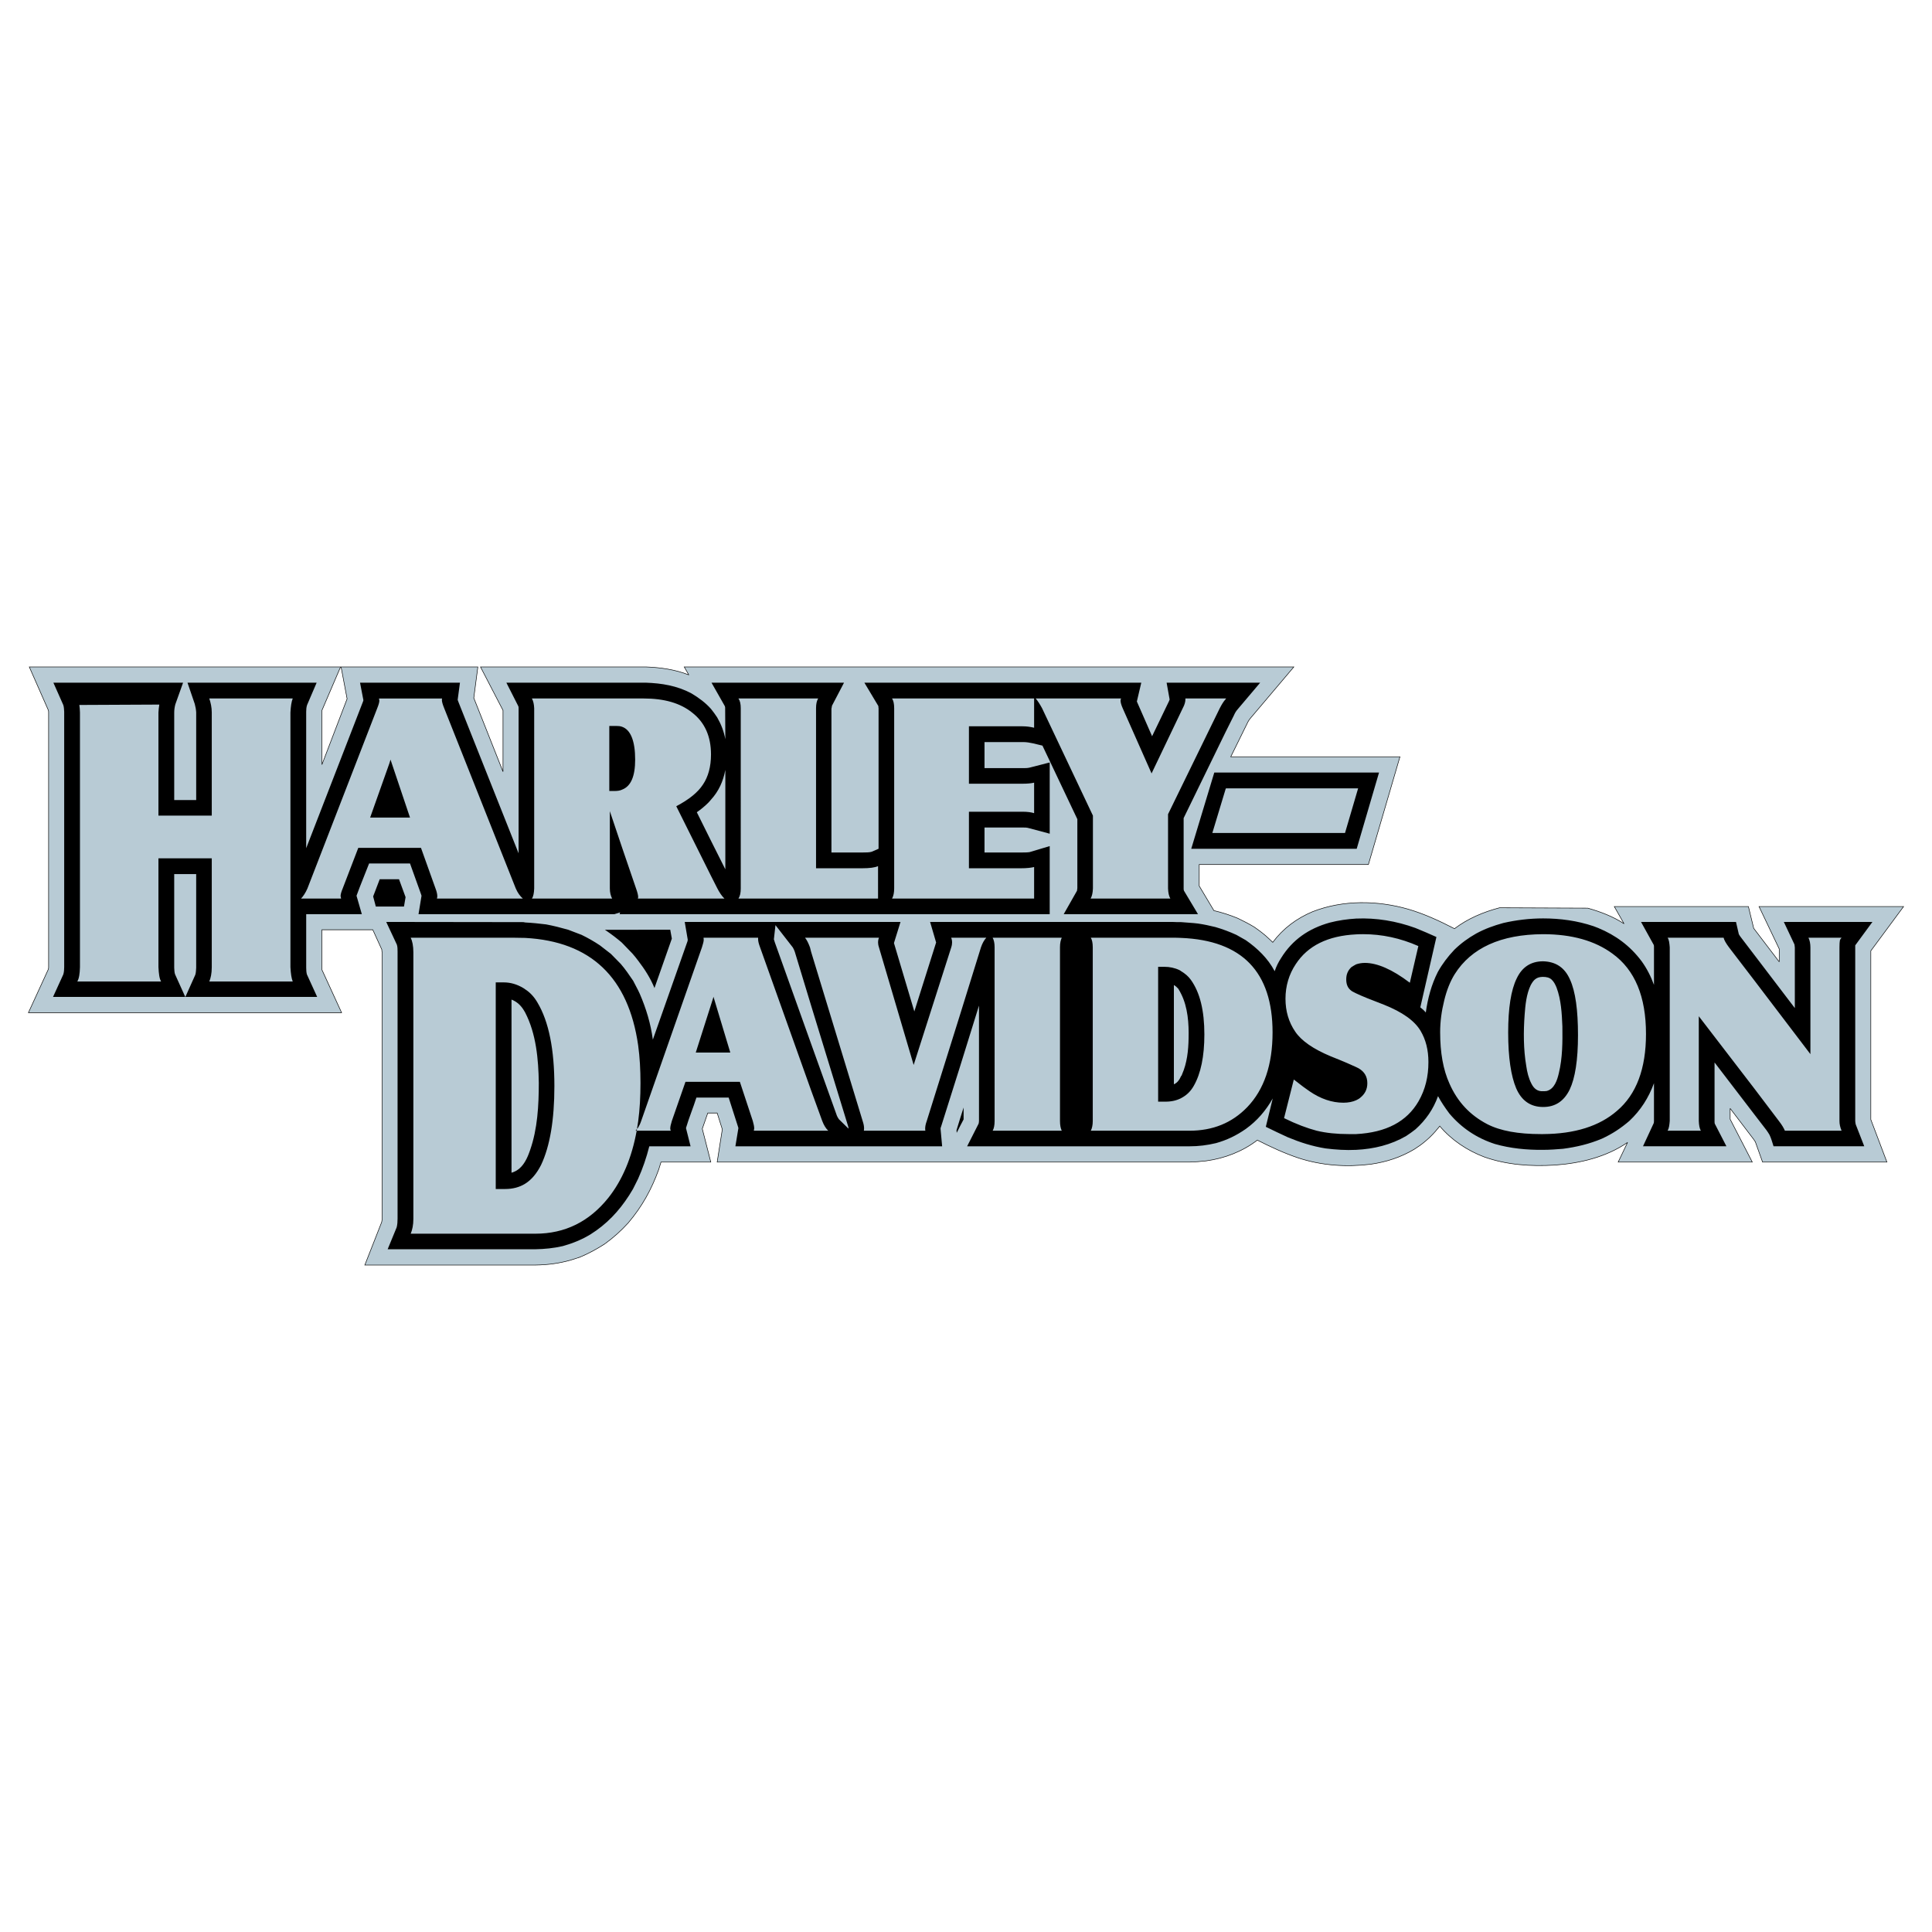 <?xml version="1.0" encoding="utf-8"?>
<!-- Generator: Adobe Illustrator 13.0.0, SVG Export Plug-In . SVG Version: 6.00 Build 14948)  -->
<!DOCTYPE svg PUBLIC "-//W3C//DTD SVG 1.0//EN" "http://www.w3.org/TR/2001/REC-SVG-20010904/DTD/svg10.dtd">
<svg version="1.0" id="Layer_1" xmlns="http://www.w3.org/2000/svg" xmlns:xlink="http://www.w3.org/1999/xlink" x="0px" y="0px"
	 width="192.756px" height="192.756px" viewBox="0 0 192.756 192.756" enable-background="new 0 0 192.756 192.756"
	 xml:space="preserve">
<g>
	<polygon fill-rule="evenodd" clip-rule="evenodd" fill="#FFFFFF" points="0,0 192.756,0 192.756,192.756 0,192.756 0,0 	"/>
	
		<path fill-rule="evenodd" clip-rule="evenodd" fill="#B8CBD5" stroke="#000000" stroke-width="0.053" stroke-miterlimit="2.613" d="
		M37.194,92.762h-5.073v3.766c0,0.071,0,0.142,0,0.23l1.962,4.279H2.834l1.98-4.314c0.035-0.088,0.035-0.177,0.035-0.248V71.084
		c0-0.088,0-0.16-0.035-0.248L2.923,66.54h31.054l-1.856,4.332c0,0.071,0,0.159,0,0.265v5.146l2.51-6.56l-0.601-3.183h13.645
		l-0.406,3.094l2.916,7.356v-6.118L47.94,66.54h16.526c1.45,0.053,2.917,0.265,4.26,0.796l-0.46-0.796c20.291,0,40.529,0,60.819,0
		l-4.383,5.181c-0.071,0.088-0.142,0.212-0.194,0.3l-1.715,3.483h16.879l-3.146,10.75h-16.88v2.14l1.467,2.458
		c0.831,0.195,1.591,0.442,2.369,0.76c0.583,0.283,1.113,0.548,1.661,0.884c0.53,0.372,1.007,0.725,1.467,1.167l0.372,0.354
		c1.042-1.397,2.386-2.388,3.976-3.059c3.041-1.185,6.47-1.131,9.545-0.248c1.626,0.477,3.146,1.185,4.613,1.945
		c1.325-1.008,2.881-1.662,4.489-2.086l8.802,0.036c1.255,0.354,2.527,0.831,3.623,1.556l-0.972-1.715h13.38l0.53,2.175l2.545,3.342
		v-1.291l-2.015-4.226h14.422l-3.269,4.42v16.833l1.607,4.242h-12.407l-0.725-2.031c-0.054-0.072-0.106-0.143-0.142-0.213
		l-2.368-3.113v1.08l2.209,4.277h-13.38l0.937-1.961c-2.138,1.467-4.736,2.086-7.281,2.262c-2.368,0.143-4.772-0.018-7.018-0.812
		c-1.714-0.654-3.252-1.68-4.437-3.076c-0.601,0.76-1.201,1.361-1.979,1.928l-0.583,0.389c-1.343,0.795-2.739,1.254-4.33,1.484
		c-2.403,0.301-4.86,0.141-7.193-0.619c-1.432-0.477-2.793-1.113-4.118-1.785c-1.468,1.131-3.27,1.82-5.091,2.068
		c-0.565,0.07-1.113,0.105-1.661,0.123c-15.73,0-31.408,0-47.139,0l0.513-3.27l-0.513-1.627h-0.937l-0.548,1.572l0.849,3.324h-4.967
		l-0.23,0.744c-0.725,1.998-1.661,3.695-3.04,5.322c-0.725,0.795-1.467,1.467-2.351,2.104c-0.795,0.512-1.573,0.938-2.457,1.309
		c-0.335,0.123-0.671,0.213-0.99,0.318c-1.148,0.318-2.245,0.459-3.446,0.477H36.399l1.679-4.279
		c0.018-0.123,0.053-0.246,0.053-0.371V95.007c-0.036-0.071-0.036-0.177-0.036-0.265L37.194,92.762L37.194,92.762z"/>
	<path fill-rule="evenodd" clip-rule="evenodd" d="M52.395,98.703c-0.071-0.053-0.142-0.105-0.212-0.141
		c-0.601-0.355-1.237-0.549-1.927-0.549H49.46v20.615h0.937c0.76,0,1.432-0.176,1.997-0.529c0.654-0.406,1.167-1.043,1.591-1.875
		c0.884-1.873,1.326-4.49,1.326-7.867c0-3.625-0.548-6.436-1.697-8.346C53.296,99.463,52.89,99.021,52.395,98.703L52.395,98.703z
		 M52.89,114.74c-0.142,0.406-0.283,0.777-0.495,1.131c-0.3,0.514-0.725,0.955-1.361,1.133V99.729
		c0.548,0.213,0.937,0.584,1.237,1.078c0.053,0.07,0.07,0.141,0.124,0.213c1.096,2.104,1.326,4.668,1.361,7.02
		C53.755,110.285,53.632,112.617,52.89,114.74L52.89,114.74z"/>
	<polygon fill-rule="evenodd" clip-rule="evenodd" points="95.433,112.76 95.45,113.025 95.786,112.354 96.139,111.682 
		96.139,110.496 95.786,111.609 95.433,112.76 	"/>
	<path fill-rule="evenodd" clip-rule="evenodd" d="M185.097,111.84V94.512v-0.194l1.714-2.334h-8.837l1.06,2.246
		c0.019,0.088,0.019,0.212,0.036,0.301v6.046l-4.013-5.268l-1.308-1.715c-0.105-0.142-0.194-0.248-0.266-0.389l-0.282-1.22h-9.474
		L165,94.283c0.018,0.07,0.018,0.124,0.018,0.229v3.748c-0.318-0.865-0.725-1.661-1.255-2.386c-1.148-1.521-2.562-2.564-4.312-3.289
		l-0.46-0.177c-1.626-0.548-3.322-0.778-5.037-0.778c-1.325,0-2.687,0.16-3.977,0.46c-0.955,0.265-1.803,0.565-2.687,1.043
		c-0.813,0.46-1.521,0.972-2.191,1.626c-0.654,0.69-1.202,1.415-1.644,2.21c-0.637,1.254-1.008,2.635-1.202,4.049
		c-0.159-0.195-0.336-0.354-0.548-0.514l1.607-7.019c-0.706-0.318-1.396-0.619-2.103-0.902c-1.892-0.689-3.906-1.025-5.903-0.937
		c-0.884,0.053-1.768,0.177-2.651,0.407c-2.068,0.583-3.694,1.68-4.843,3.536c-0.265,0.407-0.478,0.831-0.637,1.309
		c-0.671-1.273-1.714-2.281-2.881-3.094l-0.937-0.53c-0.689-0.318-1.361-0.566-2.085-0.778c-0.584-0.142-1.132-0.265-1.751-0.354
		c-0.565-0.071-1.112-0.088-1.679-0.141c-0.283,0-0.565,0-0.848-0.018c-4.844,0-9.687,0-14.494,0c-2.244,0-4.489,0-6.716,0
		c-1.008,0-2.015,0-2.987,0l0.601,2.051l-2.174,6.879l-2.033-6.826l0.654-2.104h-8.926h-3.5h-6.274h-2.828l0.301,1.768l-0.018,0.142
		l-3.464,9.831c-0.212-1.592-0.671-3.111-1.308-4.58l-0.159-0.336l-0.495-0.955c-0.407-0.6-0.795-1.167-1.237-1.679l-0.99-1.008
		l-1.096-0.849c-0.583-0.389-1.167-0.725-1.821-1.043l-1.343-0.513c-0.742-0.212-1.449-0.39-2.191-0.531
		c-0.707-0.088-1.396-0.159-2.104-0.194c-0.088-0.035-0.194-0.035-0.265-0.035l-13.592-0.018l1.061,2.264
		c0.071,0.212,0.071,0.477,0.071,0.707v26.627c0,0.283-0.018,0.584-0.088,0.867l-0.901,2.191h13.715h1.025
		c0.937-0.018,1.82-0.105,2.739-0.316c1.007-0.283,1.874-0.637,2.757-1.168c1.608-1.008,2.828-2.299,3.853-3.891l0.389-0.637
		c0.176-0.354,0.335-0.67,0.512-1.025c0.459-1.025,0.831-2.104,1.114-3.234h4.118l-0.459-1.822c0.3-1.025,0.725-2.033,1.042-3.041
		h1.662h1.555l0.901,2.812c0.018,0.07,0.053,0.158,0.071,0.229l-0.3,1.822h7.547h13.08l-0.159-1.752c0-0.07,0.018-0.141,0.053-0.211
		l1.891-5.994l1.891-6.082v11.492c0,0.088-0.017,0.195-0.035,0.283l-1.149,2.264h6.009h15.342h0.849
		c0.884,0,1.749-0.105,2.634-0.318c1.078-0.301,2.032-0.76,2.969-1.414c1.132-0.814,1.997-1.822,2.688-3.043l-0.69,2.83
		c0.726,0.354,1.449,0.707,2.192,1.043c1.237,0.514,2.456,0.902,3.765,1.113c1.007,0.125,2.032,0.195,3.058,0.143
		c1.768-0.088,3.464-0.496,4.984-1.379c0.336-0.213,0.636-0.443,0.937-0.672c1.025-0.92,1.785-2.016,2.245-3.307
		c0.336,0.619,0.707,1.166,1.131,1.732c1.22,1.449,2.739,2.457,4.542,3.041c1.538,0.441,3.182,0.602,4.808,0.584
		c0.689,0,1.344-0.053,1.997-0.105c1.344-0.178,2.616-0.479,3.871-1.008c1.043-0.479,1.892-1.045,2.739-1.77
		c1.132-1.061,1.927-2.316,2.457-3.766v3.748c0,0.088,0,0.213-0.053,0.301l-1.043,2.246h8.325l-1.167-2.264
		c-0.018-0.088-0.018-0.158-0.018-0.23v-5.869l3.994,5.215l1.185,1.539c0.106,0.158,0.212,0.301,0.3,0.459
		c0.178,0.354,0.283,0.779,0.407,1.15h9.05l-0.849-2.176C185.132,112.088,185.097,111.982,185.097,111.84L185.097,111.84z
		 M80.921,112.812h-5.709c0-0.123,0.036-0.195,0.036-0.211c0-0.213-0.053-0.443-0.142-0.762l-1.29-3.906h-2.669H68.39l-1.361,3.906
		c-0.106,0.336-0.159,0.584-0.159,0.762c0,0.016,0,0.088,0.053,0.211h-3.252h-0.149c-0.487,2.703-1.439,4.938-2.82,6.684
		c-1.909,2.387-4.33,3.59-7.282,3.59h-1.025H40.977c0.159-0.389,0.265-0.867,0.265-1.486V95.025c0-0.654-0.106-1.149-0.265-1.468
		h10.322c0.371,0,0.742,0.018,1.096,0.018c6.54,0.354,10.305,3.925,11.276,10.733c0.159,1.148,0.23,2.422,0.23,3.748
		c0,1.361-0.071,2.652-0.23,3.818c-0.035,0.258-0.075,0.51-0.118,0.76c0.036-0.043,0.073-0.088,0.118-0.141
		c0.106-0.176,0.212-0.389,0.301-0.654l6.062-17.328c0.106-0.336,0.177-0.583,0.177-0.76c0-0.035-0.018-0.088-0.018-0.194h0.955
		h4.489c0,0.088,0,0.124,0,0.159c0,0.159,0.053,0.424,0.195,0.795l5.09,14.269l1.114,3.059c0.159,0.424,0.371,0.762,0.601,0.973
		H80.921L80.921,112.812z M84.651,112.602l-0.954-0.938c-0.071-0.107-0.142-0.213-0.194-0.336l-2.581-7.197L77.298,94
		c-0.018-0.106-0.071-0.194-0.088-0.283l0.159-1.415l1.732,2.228c0.088,0.142,0.142,0.283,0.194,0.424l1.626,5.358l3.676,11.988
		C84.616,112.389,84.668,112.494,84.651,112.602L84.651,112.602z M97.872,94.512l-2.086,6.718l-3.323,10.609
		c-0.124,0.336-0.159,0.584-0.159,0.762c0,0.035,0,0.105,0.018,0.211h-6.133c0.018-0.123,0.018-0.211,0.018-0.266
		c0-0.158-0.035-0.389-0.141-0.707l-5.144-16.885l-0.106-0.424c-0.142-0.389-0.3-0.725-0.495-0.973h0.601h6.77
		c-0.071,0.194-0.088,0.336-0.088,0.442c0,0.142,0.018,0.301,0.088,0.513l3.464,11.74l3.747-11.722
		c0.07-0.212,0.088-0.389,0.088-0.531c0-0.106-0.018-0.248-0.088-0.442h0.884h2.616C98.189,93.788,98.013,94.105,97.872,94.512
		L97.872,94.512z M105.932,112.812h-3.43h-3.464c0.124-0.211,0.194-0.549,0.194-0.973V94.512c0-0.424-0.07-0.725-0.194-0.955h3.464
		h3.43c-0.106,0.23-0.177,0.53-0.177,0.955v17.328C105.755,112.264,105.825,112.602,105.932,112.812L105.932,112.812z
		 M124.437,110.461c-1.521,1.574-3.429,2.352-5.779,2.352h-0.813h-9.014c0.123-0.248,0.194-0.566,0.194-0.973V94.512
		c0-0.424-0.071-0.76-0.194-0.955h8.147c0.301,0,0.583,0,0.866,0.018c6.08,0.248,9.12,3.395,9.12,9.425
		C126.964,106.234,126.115,108.711,124.437,110.461L124.437,110.461z M141.528,109.877c-1.167,2.016-3.217,3.113-6.222,3.271
		c-0.247,0-0.478,0-0.76,0c-1.167,0-2.228-0.105-3.182-0.336c-0.938-0.248-2.033-0.654-3.253-1.256l0.973-3.854
		c0.707,0.566,1.22,0.938,1.556,1.166c1.113,0.762,2.244,1.15,3.394,1.15c0.477,0,0.937-0.09,1.272-0.248
		c0.142-0.07,0.283-0.141,0.406-0.248c0.46-0.371,0.707-0.83,0.707-1.449c0-0.654-0.282-1.148-0.866-1.486
		c-0.053-0.035-0.142-0.07-0.247-0.123c-0.406-0.195-1.255-0.566-2.545-1.078c-1.732-0.725-2.916-1.539-3.535-2.457
		c-0.654-0.955-0.973-2.053-0.973-3.289c0-1.273,0.354-2.441,1.025-3.448c1.202-1.839,3.199-2.829,6.027-2.971
		c0.247-0.018,0.478-0.018,0.707-0.018c1.855,0,3.694,0.389,5.497,1.185l-0.849,3.66c-1.768-1.344-3.27-1.98-4.489-1.98
		c-0.301,0-0.601,0.053-0.866,0.142c-0.177,0.106-0.336,0.177-0.478,0.283c-0.354,0.335-0.512,0.724-0.512,1.22
		c0,0.512,0.158,0.885,0.529,1.148c0.089,0.072,0.266,0.143,0.46,0.248c0.548,0.266,1.484,0.637,2.775,1.131
		c1.82,0.727,3.058,1.592,3.658,2.617c0.513,0.867,0.777,1.893,0.777,3.096C142.518,107.402,142.2,108.711,141.528,109.877
		L141.528,109.877z M161.324,110.832c-1.75,1.521-4.207,2.299-7.371,2.316c-0.07,0-0.159,0-0.229,0c-2.245,0-4.03-0.318-5.338-0.99
		c-1.731-0.902-2.97-2.229-3.765-4.031c-0.637-1.396-0.937-3.111-0.937-5.145c0-1.061,0.142-2.105,0.406-3.166
		c0.247-1.025,0.601-1.908,1.043-2.617c1.644-2.616,4.596-3.978,8.819-3.995c2.863,0,5.179,0.654,6.929,1.945
		c2.245,1.626,3.34,4.296,3.34,8.009C164.222,106.607,163.268,109.188,161.324,110.832L161.324,110.832z M183.735,112.812h-5.655
		c-0.106-0.248-0.283-0.566-0.602-0.973l-2.422-3.199l-5.567-7.25v10.449c0.018,0.424,0.071,0.762,0.212,0.973h-3.322
		c0.141-0.248,0.177-0.566,0.212-0.973V94.512c-0.035-0.424-0.071-0.76-0.212-0.955h5.585c0.053,0.23,0.229,0.548,0.548,0.973
		l2.545,3.323l5.568,7.32V94.53c0-0.389-0.071-0.725-0.195-0.973h3.306c-0.106,0.106-0.177,0.23-0.177,0.318
		c-0.018,0.088-0.035,0.3-0.035,0.636v17.328C183.523,112.158,183.594,112.477,183.735,112.812L183.735,112.812z"/>
	<path fill-rule="evenodd" clip-rule="evenodd" d="M153.953,95.909c-1.184,0-2.086,0.548-2.634,1.716
		c-0.565,1.148-0.848,2.951-0.848,5.393c0,2.492,0.282,4.332,0.795,5.553c0.53,1.236,1.432,1.873,2.687,1.873c0,0,0,0,0.018,0
		c1.202,0,2.068-0.584,2.634-1.732c0.548-1.15,0.831-2.953,0.831-5.428c0-2.512-0.248-4.35-0.796-5.553
		C156.109,96.528,155.226,95.945,153.953,95.909L153.953,95.909z M155.526,107.066c-0.159,0.689-0.442,1.592-1.22,1.785
		c-0.124,0.018-0.229,0.018-0.354,0.018c-0.53,0.035-0.901-0.229-1.166-0.76c-0.283-0.549-0.425-1.148-0.513-1.768
		c-0.283-1.662-0.283-3.432-0.159-5.111c0.07-0.971,0.177-2.051,0.602-2.934c0.282-0.531,0.565-0.814,1.166-0.832
		c0.035,0,0.053,0,0.07,0c0.301,0,0.619,0.053,0.849,0.266s0.371,0.494,0.495,0.795c0.459,1.221,0.53,2.6,0.583,3.891
		C155.897,103.955,155.897,105.545,155.526,107.066L155.526,107.066z"/>
	<path fill-rule="evenodd" clip-rule="evenodd" d="M117.844,96.899c-0.053-0.036-0.088-0.071-0.159-0.106
		c-0.477-0.229-0.989-0.335-1.52-0.335h-0.618v13.455h0.724c0.619,0,1.132-0.123,1.573-0.354c0.513-0.266,0.938-0.654,1.255-1.219
		c0.707-1.221,1.061-2.953,1.061-5.129c0-2.387-0.441-4.189-1.343-5.445C118.568,97.412,118.232,97.129,117.844,96.899
		L117.844,96.899z M118.586,103.582c-0.018,1.221-0.158,2.494-0.653,3.607c-0.019,0.072-0.036,0.125-0.089,0.16
		c-0.159,0.354-0.371,0.689-0.725,0.83v-9.9c0.159,0.088,0.301,0.211,0.441,0.371c0.089,0.158,0.213,0.354,0.283,0.512
		C118.516,100.506,118.621,102.133,118.586,103.582L118.586,103.582z"/>
	<path fill-rule="evenodd" clip-rule="evenodd" d="M63.406,112.812h0.115c0.011-0.059,0.021-0.117,0.032-0.178
		C63.504,112.695,63.457,112.752,63.406,112.812L63.406,112.812z"/>
	<polygon fill-rule="evenodd" clip-rule="evenodd" points="71.147,99.588 69.416,105.016 71.147,105.016 72.862,105.016 
		71.183,99.445 71.147,99.588 	"/>
	<path fill-rule="evenodd" clip-rule="evenodd" d="M63.688,92.762h-1.608h-1.732c0.583,0.389,1.114,0.795,1.662,1.255l0.071,0.07
		l1.025,1.061c0.212,0.229,0.389,0.477,0.583,0.725c0.637,0.831,1.202,1.714,1.609,2.704l1.732-4.932l-0.159-0.884H63.688
		L63.688,92.762z"/>
	<polygon fill-rule="evenodd" clip-rule="evenodd" points="38.855,87.723 37.884,87.723 37.229,89.438 37.495,90.446 38.855,90.446 
		40.305,90.446 40.464,89.508 39.81,87.723 38.855,87.723 	"/>
	<path fill-rule="evenodd" clip-rule="evenodd" d="M122.28,77.079h-1.131l-2.298,7.603h3.429h13.079l2.227-7.603H122.28
		L122.28,77.079z M134.192,83.108H122.28h-1.325l1.325-4.385l0.035-0.07h13.186L134.192,83.108L134.192,83.108z"/>
	<path fill-rule="evenodd" clip-rule="evenodd" d="M118.092,88.642v-7.02l4.188-8.593l0.831-1.662
		c0.088-0.212,0.212-0.424,0.371-0.601l2.244-2.652h-3.446h-5.886l0.301,1.68c-0.019,0.053-0.054,0.124-0.071,0.177l-1.679,3.483
		l-1.52-3.465l0.441-1.875H96.086h-9.845l1.396,2.334c0,0.071,0,0.142,0.018,0.212v14.021l-0.689,0.3
		c-0.23,0.071-0.566,0.071-0.831,0.071h-3.182v-14.34c0.035-0.124,0.035-0.212,0.053-0.3l1.202-2.299h-3.57h-9.65l1.326,2.334
		c0.035,0.071,0.035,0.142,0.035,0.212l0.018,3.094c-0.141-0.778-0.424-1.503-0.813-2.175c-0.194-0.301-0.406-0.583-0.618-0.849
		c-0.548-0.619-1.22-1.114-1.962-1.556c-1.432-0.76-2.952-1.008-4.542-1.061h-0.743h-1.608h-11.56l1.167,2.299
		c0.053,0.088,0.053,0.177,0.053,0.248v14.481l-5.974-15.029c-0.036-0.106-0.071-0.194-0.106-0.283l0.229-1.715h-7.035h-2.934
		l0.336,1.75l-0.036,0.124l-5.673,14.64V71.014c0-0.212,0.018-0.46,0.088-0.672l0.955-2.228H18.707l0.725,2.122
		c0.071,0.265,0.124,0.548,0.142,0.831v8.752h-1.096h-1.096v-8.717c0-0.265,0.036-0.531,0.106-0.813l0.777-2.175H5.327l0.989,2.228
		c0.071,0.212,0.071,0.459,0.088,0.672v25.479c0,0.229-0.018,0.495-0.088,0.724l-1.025,2.246h13.186h0.018l-0.018-0.018
		l-1.008-2.229c-0.071-0.176-0.071-0.441-0.088-0.653V87.21h1.096h1.096v9.354c-0.018,0.212-0.018,0.478-0.088,0.69l-0.99,2.209
		h13.15l-1.025-2.246c-0.053-0.176-0.07-0.441-0.07-0.653v-5.358h5.55l-0.53-1.838c0.389-1.079,0.849-2.157,1.255-3.218h2.032h2.05
		l1.079,3.006c0.018,0.071,0.053,0.142,0.07,0.212l-0.3,1.838h19.548l0.565-0.176l-0.053,0.176h0.265h1.608h7.247h9.703h15.448
		h8.643v-6.79l-2.016,0.602c-0.247,0.035-0.547,0.035-0.777,0.035h-3.712V82.56h3.783c0.229,0,0.459,0,0.671,0.071l2.051,0.548
		V76.07l-1.997,0.513c-0.213,0.054-0.442,0.054-0.672,0.054h-3.836v-2.6h3.854c0.654,0,1.29,0.212,1.927,0.354l3.481,7.338v6.878
		c0,0.106-0.035,0.177-0.035,0.266l-1.325,2.333h13.396l-1.396-2.333C118.092,88.801,118.092,88.73,118.092,88.642L118.092,88.642z
		 M29.206,97.924h-8.325c0.141-0.336,0.247-0.795,0.247-1.431V85.636h-2.651h-2.669v10.857c0.035,0.653,0.088,1.132,0.265,1.431
		h-8.36c0.177-0.299,0.248-0.777,0.265-1.431V71.084c-0.008-0.286-0.027-0.534-0.062-0.75l7.979-0.038
		c-0.044,0.245-0.069,0.508-0.087,0.788v10.291h2.669h2.651V71.084c0-0.513-0.106-0.973-0.247-1.397h8.325
		c-0.124,0.301-0.195,0.76-0.23,1.397v25.409C29.011,97.146,29.082,97.625,29.206,97.924L29.206,97.924z M43.593,89.65
		c0.035-0.124,0.035-0.194,0.035-0.248c0-0.177-0.053-0.442-0.177-0.76l-1.449-4.049h-3.146h-3.11l-1.555,4.049
		c-0.142,0.336-0.212,0.601-0.212,0.76c0,0.053,0.036,0.124,0.053,0.248h-3.995c0.229-0.248,0.442-0.566,0.636-1.008l6.964-17.982
		c0.142-0.354,0.212-0.602,0.212-0.76c0-0.054-0.035-0.124-0.035-0.212h1.042h5.25c-0.018,0.071-0.018,0.141-0.018,0.159
		c0,0.16,0.071,0.425,0.23,0.814l7.141,17.982c0.194,0.442,0.424,0.76,0.707,1.008H43.593L43.593,89.65z M70.936,89.65h-7.247
		h-0.053c0.035-0.071,0.035-0.142,0.035-0.142c0-0.177-0.07-0.477-0.212-0.866l-1.378-4.031l-1.237-3.678v7.709
		c0,0.407,0.088,0.743,0.229,1.008h-8.006c0.142-0.194,0.212-0.548,0.229-1.008V70.66c-0.018-0.389-0.088-0.725-0.229-0.973h9.014
		h1.608h0.53c2.051,0,3.659,0.459,4.843,1.415c1.254,0.972,1.874,2.369,1.874,4.173c0,1.22-0.283,2.228-0.795,2.988
		c-0.513,0.795-1.396,1.503-2.669,2.175l3.464,6.949l0.636,1.255c0.212,0.407,0.441,0.76,0.707,1.008H70.936L70.936,89.65z
		 M72.367,86.732l-1.431-2.847l-1.414-2.847c0.406-0.283,0.795-0.601,1.131-0.937c0.106-0.106,0.195-0.212,0.283-0.318
		c0.76-0.831,1.219-1.821,1.431-2.971V86.732L72.367,86.732z M87.603,89.65h-6.964h-6.964c0.159-0.248,0.23-0.566,0.23-1.008V70.66
		c0-0.424-0.071-0.743-0.23-0.973h6.964h0.99c-0.142,0.23-0.212,0.548-0.212,0.973v15.966h4.63c0.725,0,1.238-0.071,1.556-0.212
		V89.65L87.603,89.65z M103.174,72.605c-0.371-0.088-0.742-0.142-1.166-0.142H96.67v5.729h5.32c0.512,0,0.9-0.036,1.184-0.106v3.042
		c-0.283-0.088-0.672-0.142-1.166-0.142H96.67v5.641h5.179c0.601,0,1.042-0.053,1.325-0.124v3.147h-7.087h-7.087
		c0.141-0.248,0.212-0.601,0.212-1.008V70.66c0-0.442-0.071-0.76-0.212-0.973h7.087h7.087V72.605L103.174,72.605z M108.812,89.65
		c0.141-0.248,0.212-0.566,0.229-1.008v-7.267l-5.073-10.715c-0.212-0.389-0.424-0.725-0.636-0.973h8.52
		c-0.053,0.106-0.053,0.177-0.053,0.23c0,0.159,0.07,0.424,0.212,0.743l2.881,6.506l3.11-6.506c0.194-0.354,0.266-0.654,0.266-0.867
		c0-0.018,0-0.035,0-0.106h4.012h0.053c-0.018,0.018-0.018,0.035-0.053,0.071c-0.212,0.23-0.389,0.53-0.583,0.902l-5.161,10.573
		v7.409c0.018,0.442,0.088,0.76,0.229,1.008H108.812L108.812,89.65z"/>
	<polygon fill-rule="evenodd" clip-rule="evenodd" points="38.855,76.141 36.929,81.569 38.855,81.569 40.906,81.569 38.962,75.788 
		38.855,76.141 	"/>
	<path fill-rule="evenodd" clip-rule="evenodd" d="M62.081,72.517c-0.177-0.071-0.372-0.088-0.583-0.088H60.79v6.489h0.53
		c0.283,0,0.548-0.036,0.76-0.142c0.866-0.336,1.29-1.326,1.29-2.988C63.371,73.913,62.911,72.817,62.081,72.517L62.081,72.517z"/>
</g>
</svg>
